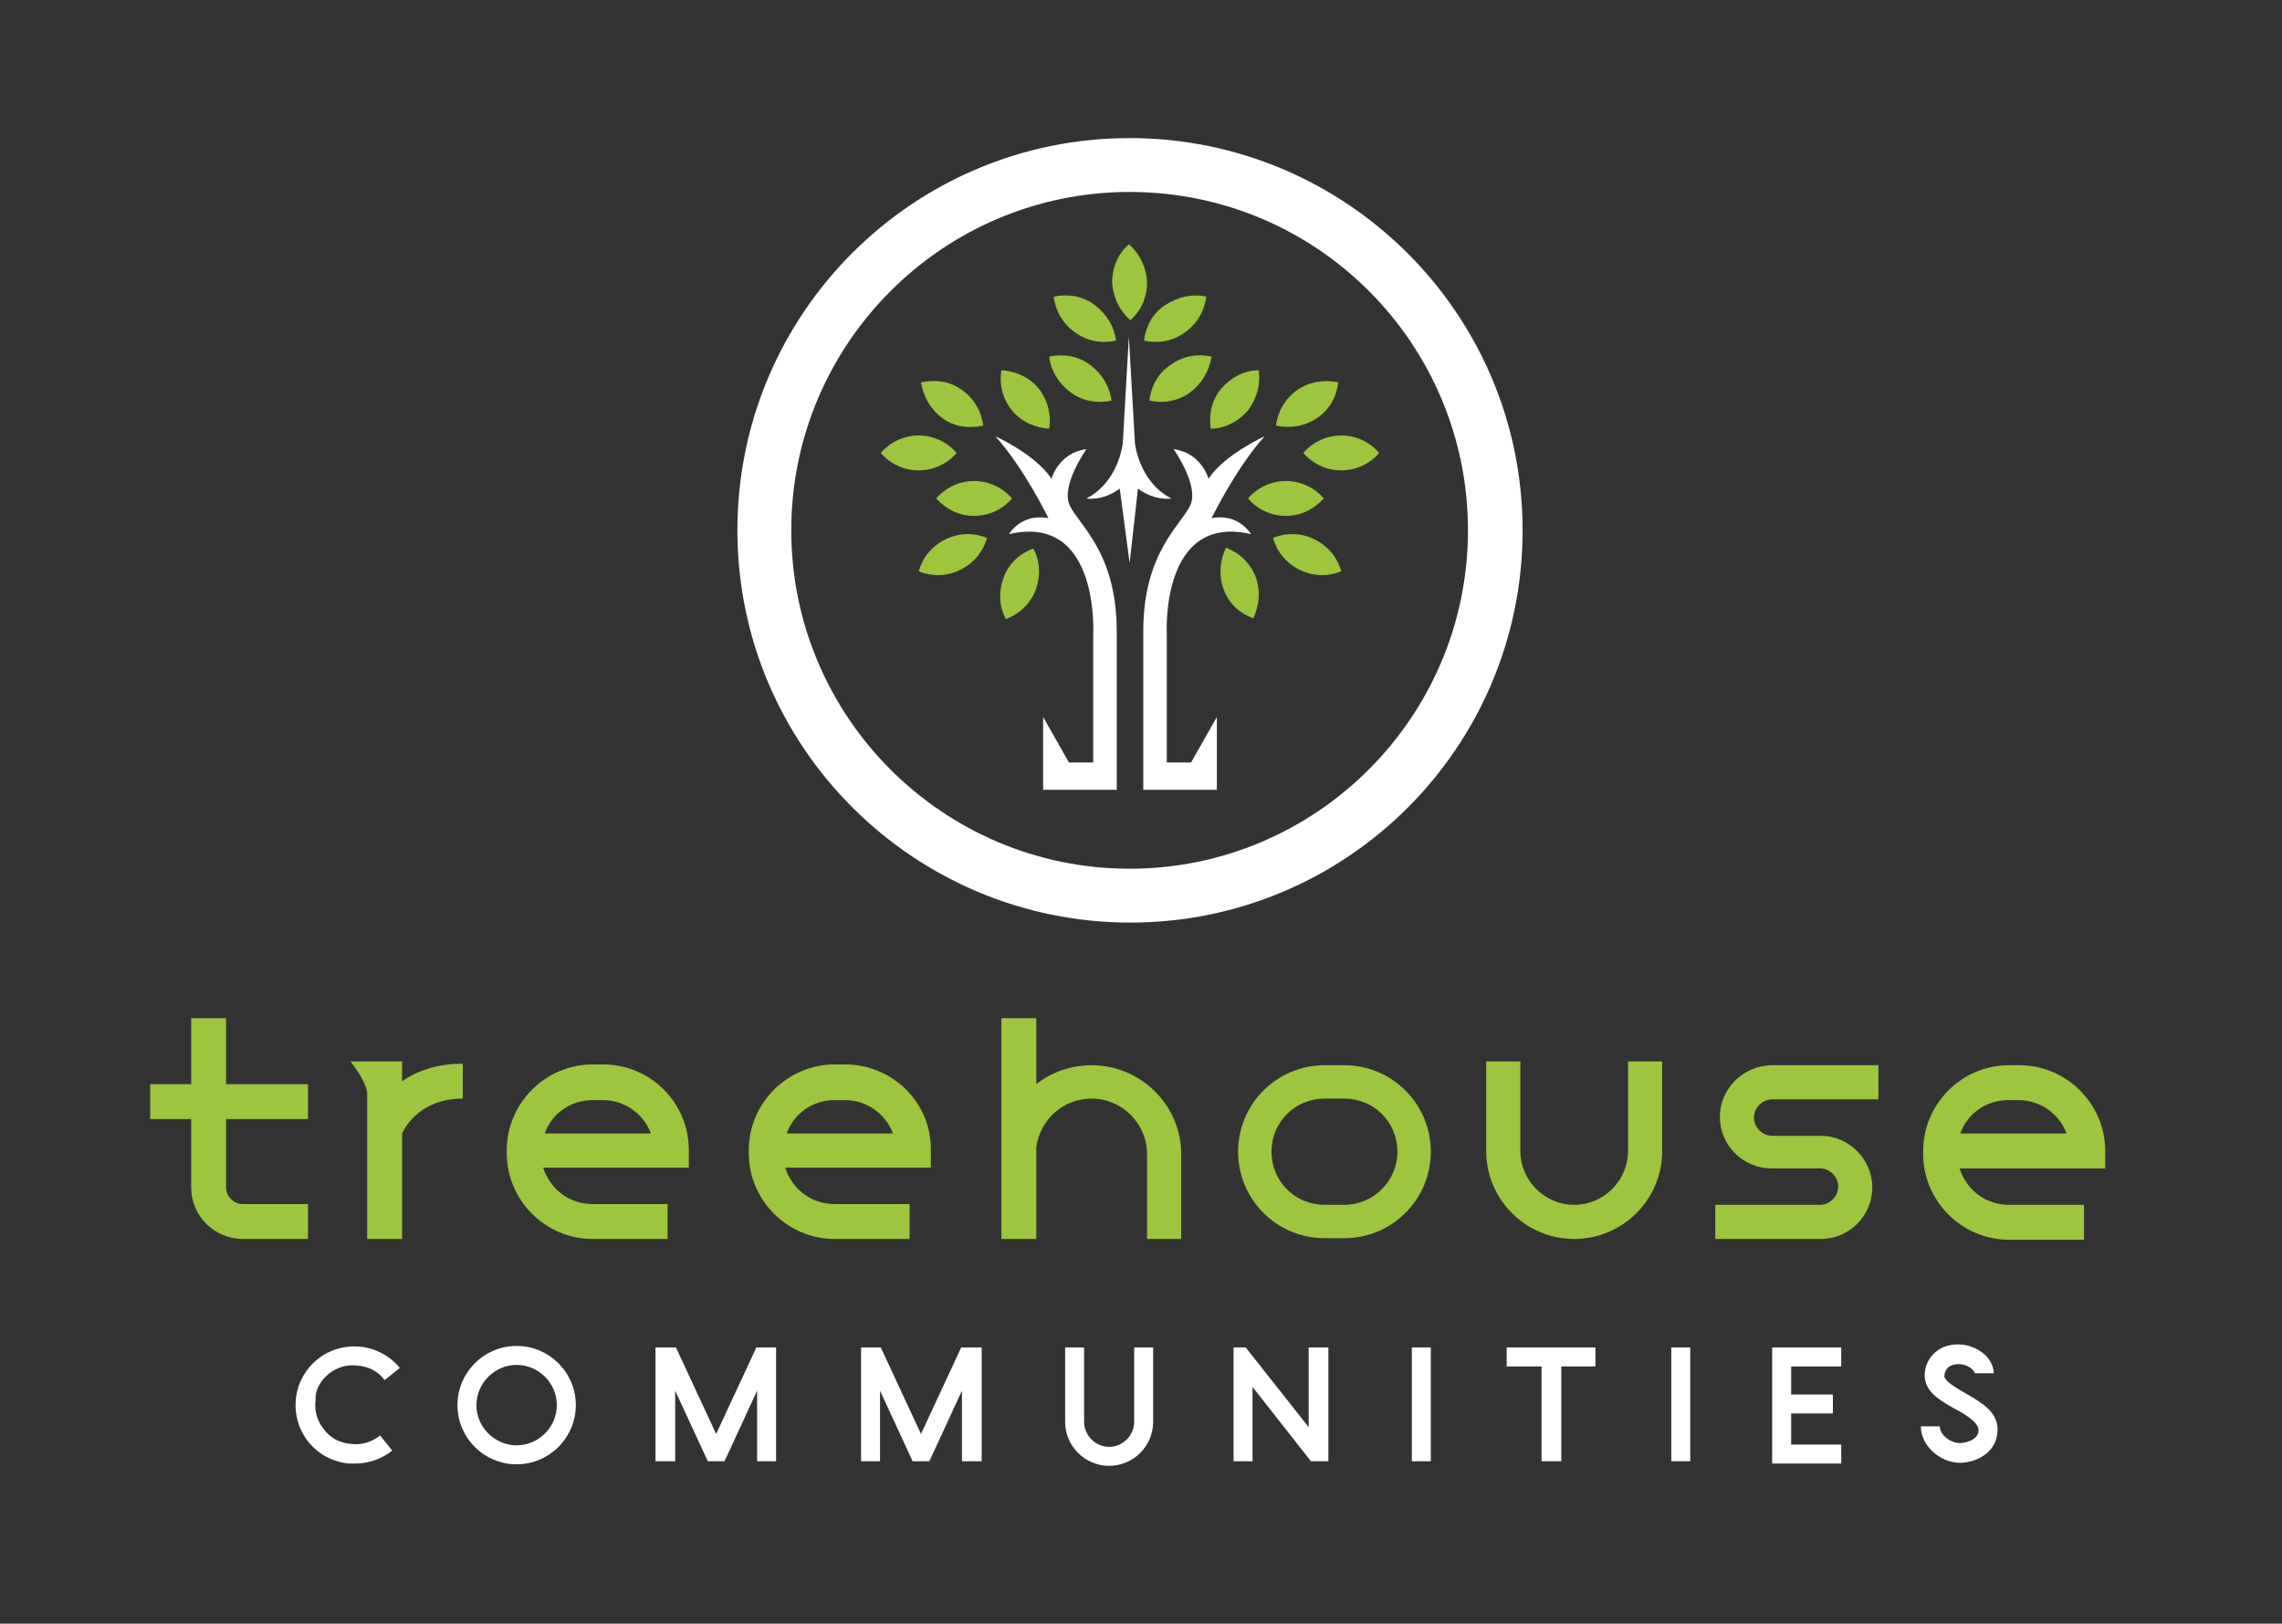 <?xml version="1.0" encoding="utf-8"?>
<!-- Generator: Adobe Illustrator 22.1.0, SVG Export Plug-In . SVG Version: 6.00 Build 0)  -->
<svg version="1.1" id="Layer_1" xmlns="http://www.w3.org/2000/svg" xmlns:xlink="http://www.w3.org/1999/xlink" x="0px" y="0px"
	 viewBox="0 0 300.8 214" style="enable-background:new 0 0 300.8 214;" xml:space="preserve">
<rect x="0" y="0" width="300.8" height="214" fill="#333333" stroke="none"/>
<style type="text/css">
	.st0{fill:#FFFFFF;}
	.st1{fill:#9DC53E;}
	.st2{fill:none;stroke:#343534;stroke-width:4;stroke-linecap:round;stroke-linejoin:round;stroke-miterlimit:10;}
	.st3{fill:#373838;}
	.st4{fill:none;stroke:#343534;stroke-width:2;stroke-linecap:round;stroke-linejoin:round;stroke-miterlimit:10;}
	.st5{fill:#343534;}
	.st6{fill:none;stroke:#343534;stroke-width:2;stroke-miterlimit:10;}
	.st7{fill:none;stroke:#9DC53E;stroke-width:2;stroke-miterlimit:10;}
	.st8{fill:none;stroke:#343534;stroke-linecap:round;stroke-linejoin:round;stroke-miterlimit:10;}
	.st9{fill:none;stroke:#343534;stroke-width:1.929;stroke-linecap:round;stroke-linejoin:round;stroke-miterlimit:10;}
	.st10{fill:none;stroke:#9DC53E;stroke-miterlimit:10;}
	.st11{fill:none;stroke:#343534;stroke-miterlimit:10;}
	.st12{opacity:0.3;}
	.st13{fill:none;stroke:#9DC53E;stroke-width:2;stroke-linecap:round;stroke-linejoin:round;stroke-miterlimit:10;}
</style>
<g>
	<g>
		<g>
			<path class="st0" d="M200.7,69.9c0,28.6-23.2,51.7-51.7,51.7S97.2,98.5,97.2,69.9s23.2-51.7,51.7-51.7S200.7,41.3,200.7,69.9z
				 M148.9,25.3c-24.6,0-44.6,20-44.6,44.6s20,44.6,44.6,44.6s44.6-20,44.6-44.6S173.6,25.3,148.9,25.3z"/>
			<path class="st0" d="M137.5,104v-9.5l3.4,6h3.2V83.6c0,0,0.9-16-11.1-13.2c0,0,1.6-2.8,5.2-2.1c0,0-3.2-6.6-7-10.8
				c0,0,5.3,2.4,7.4,5.6c0,0,0.9-3.4,4.6-3.9c0,0-3.4,4.8-2.2,7.4c1.2,2.6,6.2,6.2,6.2,16.6s0,20.9,0,20.9H137.5z"/>
			<path class="st1" d="M123.4,65.7c1.2-1.4,3-2.3,5-2.3c2,0,3.8,0.9,5,2.3c-1.2,1.4-3,2.3-5,2.3C126.4,68,124.7,67.1,123.4,65.7z"
				/>
			<path class="st1" d="M149,42.2c-1.4-1.2-2.3-3-2.4-5c0-2,0.8-3.8,2.2-5c1.4,1.2,2.3,3,2.4,5C151.2,39.2,150.4,41,149,42.2z"/>
			<path class="st1" d="M121.4,50.4c1.8-0.4,3.8-0.2,5.4,1c1.6,1.1,2.6,2.9,2.8,4.7c-1.8,0.4-3.8,0.2-5.4-1S121.7,52.2,121.4,50.4z"
				/>
			<path class="st1" d="M132,48.8c1.8,0.1,3.7,0.9,4.9,2.4s1.7,3.5,1.4,5.3c-1.8-0.1-3.7-0.9-4.9-2.4
				C132.1,52.5,131.7,50.6,132,48.8z"/>
			<path class="st1" d="M138.3,47c1.8-0.4,3.8-0.1,5.4,1.1c1.6,1.2,2.6,2.9,2.8,4.7c-1.8,0.4-3.8,0.1-5.4-1.1S138.5,48.8,138.3,47z"
				/>
			<path class="st1" d="M138.9,39.1c1.8-0.4,3.8-0.1,5.4,1.1s2.6,2.9,2.8,4.7c-1.8,0.4-3.8,0.1-5.4-1.1
				C140.1,42.7,139.1,40.9,138.9,39.1z"/>
			<path class="st1" d="M116.1,59.7c1.2-1.4,3-2.3,5-2.3s3.8,0.9,5,2.3c-1.2,1.4-3,2.3-5,2.3S117.3,61.1,116.1,59.7z"/>
			<path class="st1" d="M132.6,81.6c-0.9-1.6-1-3.6-0.3-5.5c0.7-1.9,2.2-3.2,3.9-3.8c0.9,1.6,1,3.6,0.3,5.5
				C135.8,79.6,134.4,80.9,132.6,81.6z"/>
			<path class="st1" d="M121.1,75.3c0.5-1.8,1.7-3.3,3.5-4.2s3.8-0.9,5.5-0.2c-0.5,1.8-1.7,3.3-3.5,4.2
				C124.8,76,122.8,76,121.1,75.3z"/>
			<path class="st0" d="M160.4,104v-9.5l-3.4,6h-3.2V83.6c0,0-0.9-16,11.1-13.2c0,0-1.6-2.8-5.2-2.1c0,0,3.2-6.6,7-10.8
				c0,0-5.3,2.4-7.4,5.6c0,0-0.9-3.4-4.6-3.9c0,0,3.4,4.8,2.2,7.4c-1.2,2.6-6.2,6.2-6.2,16.6s0,20.9,0,20.9H160.4z"/>
			<path class="st0" d="M148.9,74.2l1.1-9.8c2.3,1.7,4.4,1.3,4.4,1.3c-4.3-2.2-4.8-7.3-4.8-7.3l-0.8-14l-0.8,14c0,0-0.5,5.1-4.8,7.3
				c0,0,2.1,0.4,4.4-1.3L148.9,74.2z"/>
			<path class="st1" d="M169.5,68c-2,0-3.8-0.9-5-2.3c1.2-1.4,3-2.3,5-2.3s3.8,0.9,5,2.3C173.2,67.1,171.5,68,169.5,68z"/>
			<path class="st1" d="M173.6,55.1c-1.6,1.1-3.6,1.4-5.4,1c0.2-1.8,1.2-3.6,2.8-4.7c1.6-1.1,3.6-1.4,5.4-1
				C176.2,52.2,175.3,54,173.6,55.1z"/>
			<path class="st1" d="M164.5,54.1c-1.3,1.5-3.1,2.4-4.9,2.4c-0.3-1.8,0.1-3.8,1.4-5.3s3.1-2.4,4.9-2.4
				C166.2,50.6,165.7,52.5,164.5,54.1z"/>
			<path class="st1" d="M156.9,51.7c-1.6,1.2-3.6,1.5-5.4,1.1c0.2-1.8,1.1-3.6,2.8-4.7c1.6-1.2,3.6-1.5,5.4-1.1
				C159.4,48.8,158.5,50.5,156.9,51.7z"/>
			<path class="st1" d="M156.2,43.8c-1.6,1.2-3.6,1.5-5.4,1.1c0.2-1.8,1.1-3.6,2.8-4.7s3.6-1.5,5.4-1.1
				C158.8,40.9,157.8,42.7,156.2,43.8z"/>
			<path class="st1" d="M176.8,62c-2,0-3.8-0.9-5-2.3c1.2-1.4,3-2.3,5-2.3s3.8,0.9,5,2.3C180.6,61.1,178.8,62,176.8,62z"/>
			<path class="st1" d="M161.3,77.7c-0.7-1.9-0.5-3.8,0.3-5.5c1.7,0.6,3.2,2,3.9,3.8c0.7,1.9,0.5,3.8-0.3,5.5
				C163.5,80.9,162,79.6,161.3,77.7z"/>
			<path class="st1" d="M171.3,75.1c-1.8-0.9-3-2.4-3.5-4.2c1.7-0.7,3.7-0.7,5.5,0.2s3,2.4,3.5,4.2C175.1,76,173.1,76,171.3,75.1z"
				/>
		</g>
		<g>
			<path class="st1" d="M29.8,134.2h-4.6v8.7h-5.4v4.6h5.4v9c0,3.8,3.1,6.8,6.8,6.8h8.6v-4.6H32c-1.2,0-2.2-1-2.2-2.2v-9h10.8v-4.6
				H29.8V134.2z"/>
			<path class="st1" d="M53,139.9h-4.3l0,0h-2.5c0,0,2.1,2.6,2.2,4.2v19.2H53v-13.9c0.5-1.1,2.6-4.6,8-4.6v-4.6c-3.5,0-6.1,1-8,2.3
				V139.9z"/>
			<path class="st1" d="M79.5,140.3h-1.4c-6.2,0-11.3,5.1-11.3,11.3v0.4c0,6.2,5.1,11.3,11.3,11.3H88v-4.6h-9.9
				c-3.1,0-5.6-2-6.5-4.8h19.2v-2.3C90.8,145.4,85.8,140.3,79.5,140.3z M71.8,149.4c0.9-2.6,3.4-4.4,6.3-4.4h1.4
				c2.9,0,5.4,1.9,6.3,4.4H71.8z"/>
			<path class="st1" d="M277.5,151.7c0-6.2-5.1-11.3-11.3-11.3h-1.4c-6.2,0-11.3,5.1-11.3,11.3v0.4c0,6.2,5.1,11.3,11.3,11.3h9.9
				v-4.6h-9.9c-3.1,0-5.6-2-6.5-4.8h19.2V151.7z M258.4,149.4c0.9-2.6,3.4-4.4,6.3-4.4h1.4c2.9,0,5.4,1.9,6.3,4.4H258.4z"/>
			<path class="st1" d="M111.4,140.3H110c-6.2,0-11.3,5.1-11.3,11.3v0.4c0,6.2,5.1,11.3,11.3,11.3h9.9v-4.6H110
				c-3.1,0-5.6-2-6.5-4.8h19.2v-2.3C122.8,145.4,117.7,140.3,111.4,140.3z M103.7,149.4c0.9-2.6,3.4-4.4,6.3-4.4h1.4
				c2.9,0,5.4,1.9,6.3,4.4H103.7z"/>
			<path class="st1" d="M143.9,140.4c-2.7,0-5.3,0.9-7.3,2.5v-8.7H132v29.1h4.6v-12.1c0.5-3.6,3.5-6.4,7.3-6.4c4,0,7.3,3.3,7.3,7.3
				v11.2h4.5v-11.2C155.7,145.7,150.4,140.4,143.9,140.4z"/>
			<path class="st1" d="M177.2,140.4h-2.6c-6.3,0-11.4,5.1-11.4,11.4s5.1,11.4,11.4,11.4h2.6c6.3,0,11.4-5.1,11.4-11.4
				S183.5,140.4,177.2,140.4z M177.2,158.8h-2.6c-3.9,0-7-3.1-7-7c0-3.9,3.1-7,7-7h2.6c3.9,0,7,3.1,7,7
				C184.2,155.7,181,158.8,177.2,158.8z"/>
			<path class="st1" d="M214.6,151.7c0,3.9-3.2,7.1-7.1,7.1s-7.1-3.2-7.1-7.1v-11.8h-4.5v11.8c0,6.4,5.2,11.6,11.6,11.6
				s11.6-5.2,11.6-11.6v-11.8h-4.5V151.7z"/>
			<path class="st1" d="M226.7,147.2c0,3.8,3.1,6.8,6.8,6.8h6.4c1.3,0,2.4,1.1,2.4,2.4c0,1.3-1.1,2.4-2.4,2.4h-13.8v4.5H240
				c3.8,0,6.8-3.1,6.8-6.8s-3.1-6.8-6.8-6.8h-6.4c-1.3,0-2.4-1.1-2.4-2.4c0-1.3,1.1-2.4,2.4-2.4h14v-4.5h-14
				C229.8,140.4,226.7,143.5,226.7,147.2z"/>
		</g>
	</g>
	<g>
		<path class="st0" d="M68.1,177.4c-4.3,0-7.8,3.5-7.8,7.8s3.5,7.8,7.8,7.8c4.3,0,7.8-3.5,7.8-7.8S72.4,177.4,68.1,177.4z
			 M68.1,190.5c-2.9,0-5.3-2.4-5.3-5.3s2.4-5.3,5.3-5.3c2.9,0,5.3,2.4,5.3,5.3S71,190.5,68.1,190.5z"/>
		<path class="st0" d="M43.3,181.1c1.1-0.9,2.5-1.3,3.9-1.1c1.4,0.1,2.7,0.8,3.5,1.9l2-1.6c-1.3-1.6-3.2-2.6-5.2-2.8
			c-2.1-0.2-4.1,0.4-5.7,1.7c-1.6,1.3-2.6,3.2-2.8,5.2c-0.2,2.1,0.4,4.1,1.7,5.7c1.3,1.6,3.2,2.6,5.3,2.8c0.3,0,0.6,0,0.8,0
			c1.8,0,3.5-0.6,4.9-1.7l-1.6-2c-1.1,0.9-2.5,1.3-3.9,1.1c-1.4-0.1-2.7-0.8-3.5-1.9c-0.9-1.1-1.3-2.5-1.1-3.9
			C41.5,183.3,42.2,182,43.3,181.1z"/>
		<path class="st0" d="M149.5,187.4c0,1.8-1.5,3.3-3.3,3.3c-1.8,0-3.3-1.5-3.3-3.3v-9.8h-2.5v9.8c0,3.2,2.6,5.8,5.8,5.8
			c3.2,0,5.8-2.6,5.8-5.8v-9.8h-2.5V187.4z"/>
		<polygon class="st0" points="94.4,189 89.1,177.6 86.4,177.6 86.4,192.6 89,192.6 89,183.3 93.3,192.6 95.5,192.6 99.8,183.3 
			99.8,192.6 102.3,192.6 102.3,177.6 99.7,177.6 		"/>
		<polygon class="st0" points="121.4,189 116.1,177.6 113.5,177.6 113.5,192.6 116,192.6 116,183.3 120.3,192.6 122.5,192.6 
			126.8,183.3 126.8,192.6 129.4,192.6 129.4,177.6 126.7,177.6 		"/>
		<polygon class="st0" points="172.5,188.1 164.2,177.6 162.6,177.6 162.6,192.6 165.1,192.6 165.1,182.8 172.8,192.6 175.1,192.6 
			175.1,177.6 172.5,177.6 		"/>
		<rect x="186.1" y="177.6" class="st0" width="2.5" height="15"/>
		<rect x="220.3" y="177.6" class="st0" width="2.5" height="15"/>
		<polygon class="st0" points="210.3,177.6 210.3,180.1 205.8,180.1 205.8,192.6 203.2,192.6 203.2,180.1 198.6,180.1 198.6,177.6 
					"/>
		<polygon class="st0" points="236.1,180.1 236.1,183.8 241.6,183.8 241.6,186.3 236.1,186.3 236.1,190.4 242.7,190.4 242.7,192.9 
			233.6,192.9 233.6,177.6 242.7,177.6 242.7,180.1 		"/>
		<path class="st0" d="M259,183.6c-1.2-0.7-2.7-1.6-2.7-2.2c0-0.3,0.1-1.6,1.9-1.6c1.3,0,2.1,0.9,2.1,1.2h2.5c0-2-2.2-3.8-4.7-3.8
			c-2.9,0-4.4,2.1-4.4,4.1c0,2.1,2,3.3,4,4.4c1.5,0.8,3.1,1.8,3.1,2.8c0,1.3-1.7,1.7-2.5,1.7c-1.1,0-2.6-1-2.6-2.2h-2.5
			c0,2.7,2.7,4.8,5.1,4.8c2.5,0,5-1.6,5-4.3C263.4,186.1,261.1,184.8,259,183.6z"/>
	</g>
</g>
</svg>
